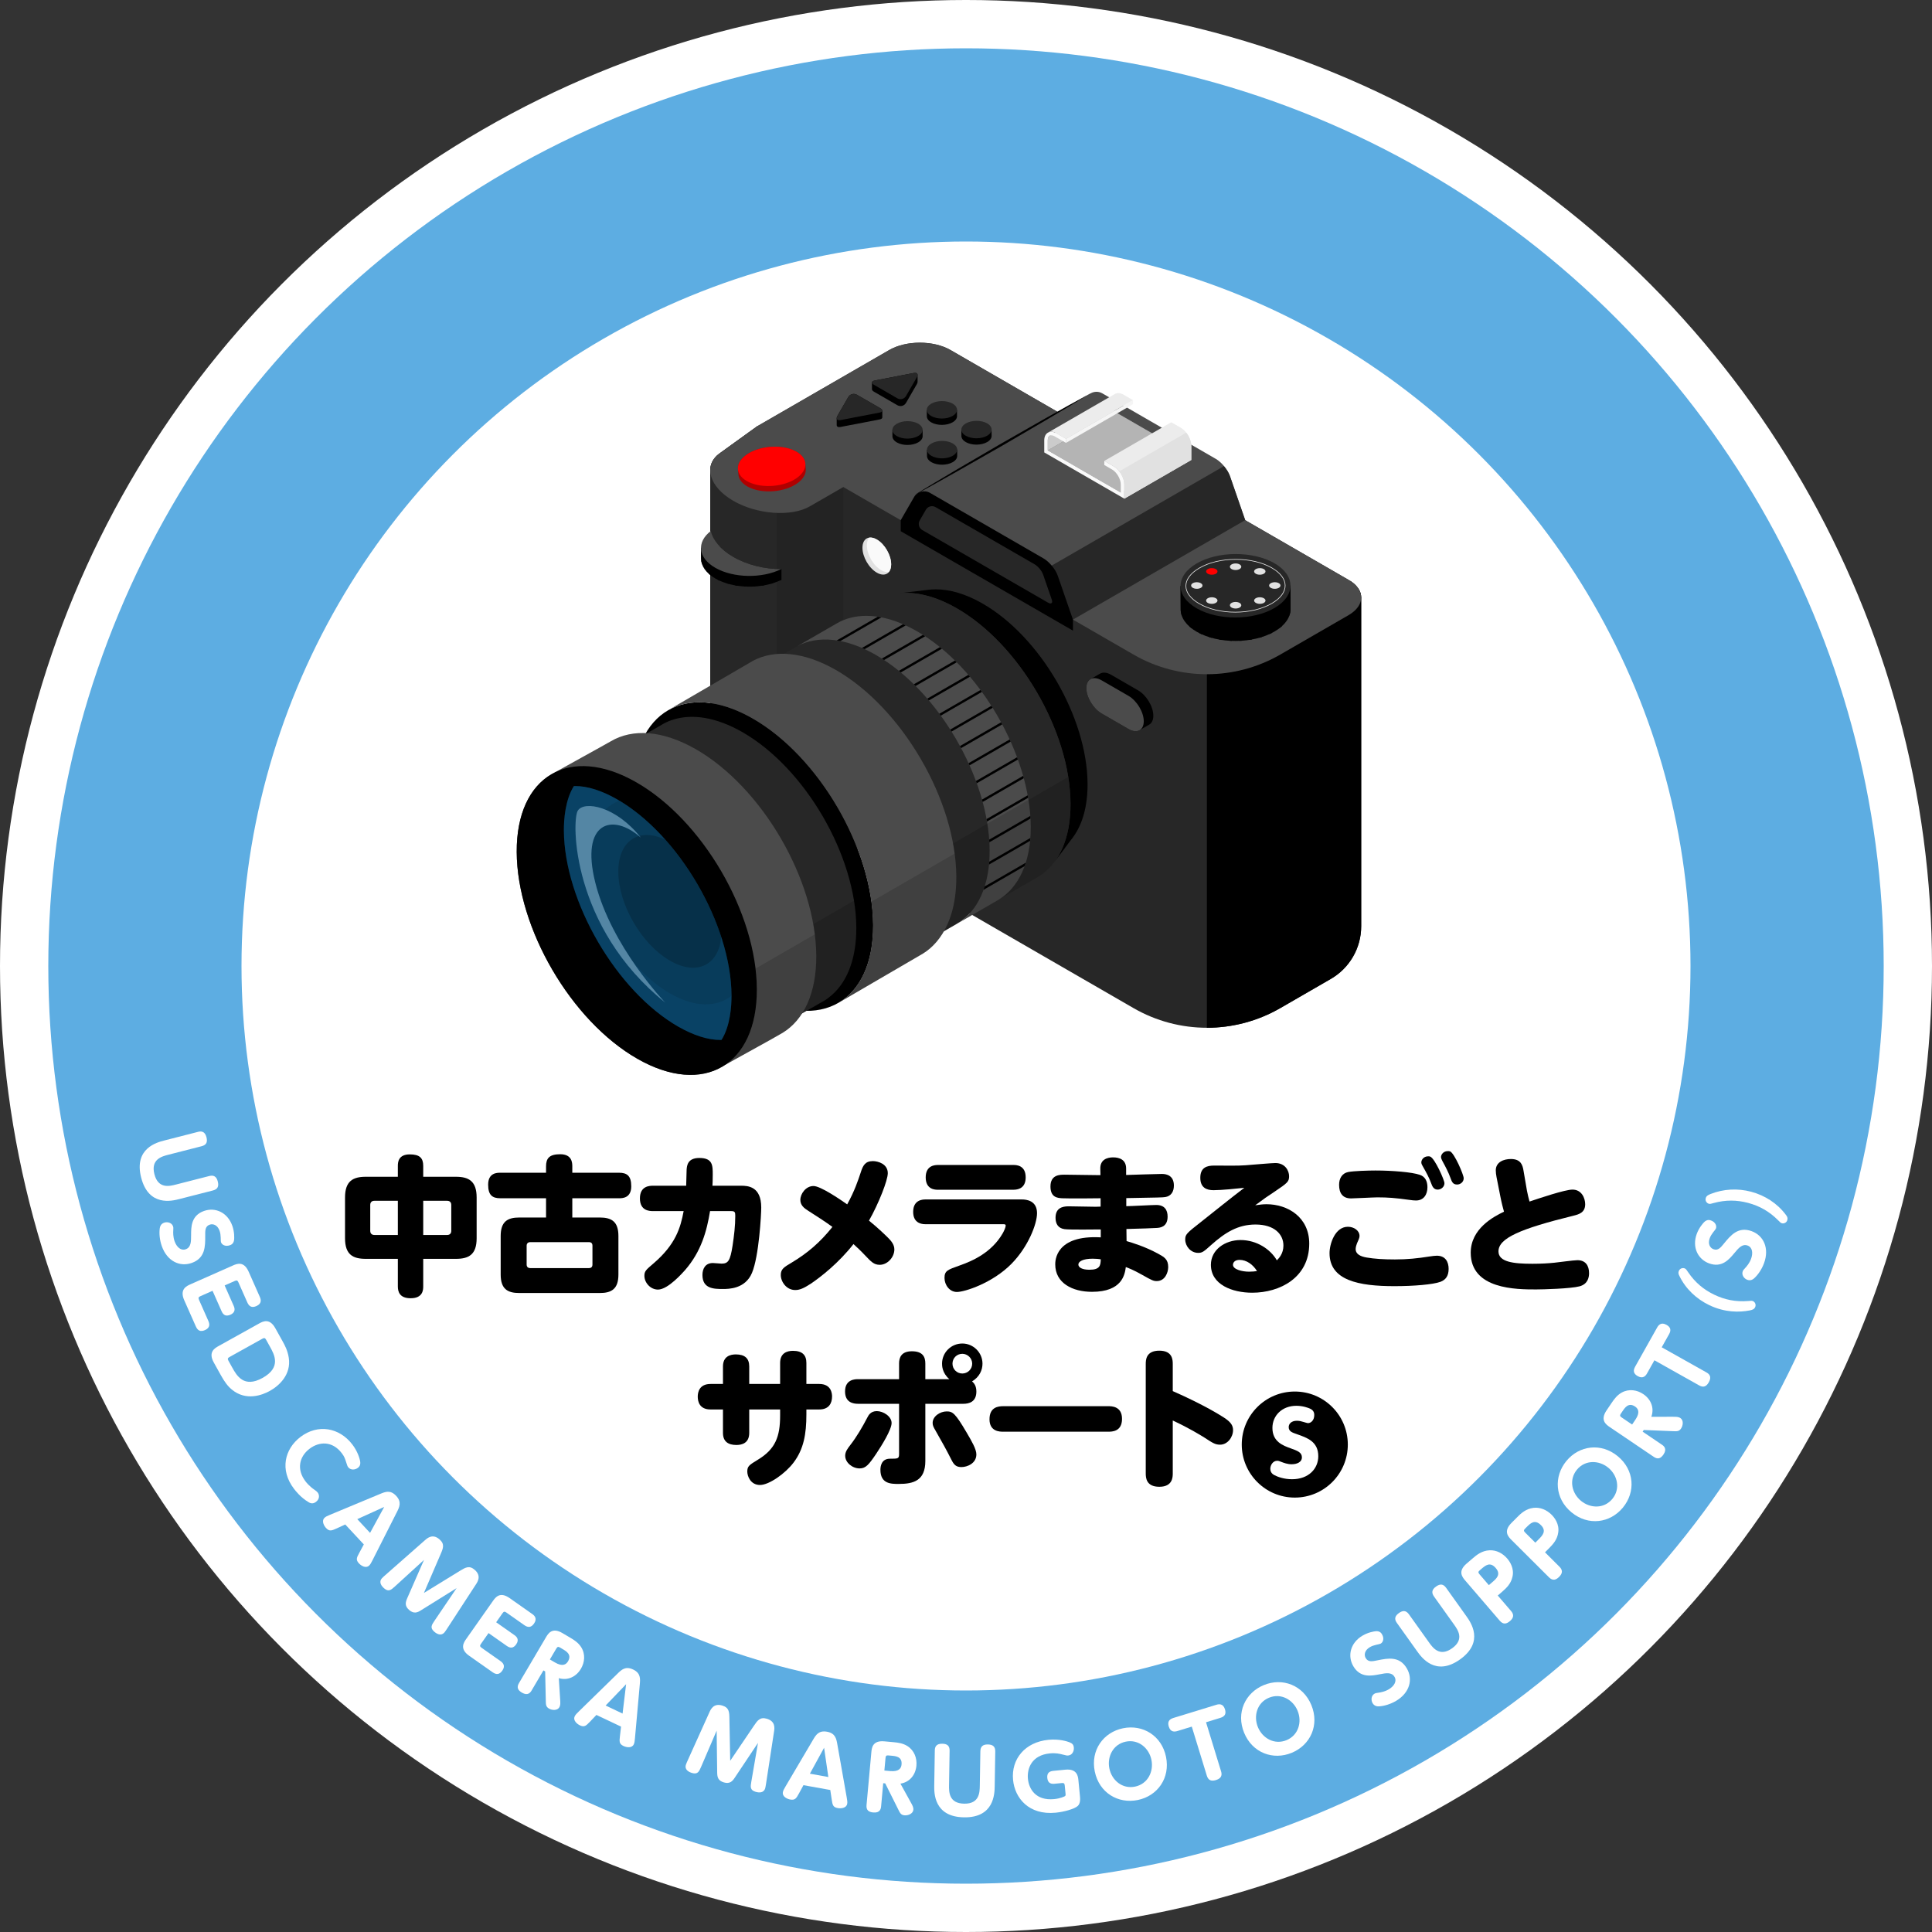 <?xml version="1.0" encoding="UTF-8"?>
<svg xmlns="http://www.w3.org/2000/svg" version="1.1" viewBox="0 0 1000 1000">
  <rect x="0" y="0" width="1000" height="1000" fill="#333333" stroke="none"/>
  <!-- Generator: Adobe Illustrator 29.3.1, SVG Export Plug-In . SVG Version: 2.1.0 Build 151)  -->
  <defs>
    <style>
      .st0 {
        fill: #af0000;
      }

      .st1 {
        opacity: .3;
      }

      .st1, .st2 {
        fill: #fff;
      }

      .st3 {
        fill: #272727;
      }

      .st4 {
        fill: #5dade2;
      }

      .st5 {
        fill: #fafafa;
      }

      .st6 {
        opacity: .2;
      }

      .st7 {
        opacity: .1;
      }

      .st8 {
        opacity: .15;
      }

      .st9 {
        fill: #e1e1e1;
      }

      .st10 {
        fill: red;
      }

      .st11 {
        fill: #f5f5f5;
      }

      .st12 {
        fill: #4b4b4b;
      }

      .st13 {
        fill: #ececec;
      }

      .st14 {
        fill: #0b527e;
      }
    </style>
  </defs>
  <g id="_レイヤー_5" data-name="レイヤー_5">
    <circle class="st2" cx="500" cy="500" r="500"/>
  </g>
  <g id="_レイヤー_2" data-name="レイヤー_2">
    <circle class="st4" cx="500" cy="500" r="475"/>
  </g>
  <g id="_レイヤー_3" data-name="レイヤー_3">
    <circle class="st2" cx="500" cy="500" r="375"/>
  </g>
  <g id="_レイヤー_7" data-name="レイヤー_7">
    <g>
      <path class="st2" d="M102.456,585.855c1.538-.394,3.573-.493,4.405,2.759.596,2.329.176,3.981-2.505,4.668l-17.227,4.408c-3.34.854-9.185,2.351-7.205,10.085,1.968,7.69,7.812,6.194,11.152,5.34l17.227-4.408c2.241-.573,3.742.166,4.417,2.803.641,2.505,0,4.027-2.505,4.668l-17.446,4.465c-3.691.944-15.82,4.048-19.7-11.113s8.249-18.265,11.94-19.209l17.446-4.465Z"/>
      <path class="st2" d="M89.688,636.717c-.079,1.278-.129,3.46.67,5.728,1.069,3.037,3.269,5.052,5.75,4.179,2.781-.979,2.804-3.92,2.805-7.335.014-4.332.031-10.157,6.705-12.507,5.819-2.048,12.192.758,14.647,7.732,1.13,3.209.993,6.237.923,7.128-.236,2.199-1.648,2.696-2.204,2.892-2.396.844-4.137-.274-4.588-1.559-.136-.385-.162-1.962-.154-2.35-.064-1.276-.154-2.351-.576-3.549-1.099-3.123-3.448-3.786-5.117-3.199-2.396.844-2.36,2.995-2.327,5.82.019,5.379.063,11.519-6.996,14.004-6.204,2.184-12.741-.949-15.467-8.693-1.114-3.167-1.429-6.519-1.071-9.192.116-.763.435-2.317,2.274-2.965,1.583-.557,3.915-.079,4.607,1.889.196.556.176,1.044.119,1.978Z"/>
      <path class="st2" d="M120.963,675.923c.515,1.161,1.166,3.304-1.695,4.571-2.24.992-3.648.276-4.567-1.798l-4.685-10.575-6.304,2.792c-.912.404-1.176.818-.716,1.855l4.85,10.949c.606,1.368,1.138,3.465-1.724,4.732-2.198.974-3.718.456-4.746-1.866l-6.026-13.604c-2.517-5.682,1.258-7.354,3.248-8.235l21.815-9.664c2.115-.937,5.765-2.554,8.281,3.129l5.787,13.063c.552,1.244,1.221,3.429-1.765,4.751-2.24.992-3.713.354-4.705-1.885l-4.611-10.41c-.44-.995-.859-1.156-1.855-.716l-5.267,2.333,4.685,10.576Z"/>
      <path class="st2" d="M146.296,694.295c1.059,1.901,2.58,4.636,3.177,8.507,1.314,8.61-4.866,14.385-9.78,17.119-3.844,2.139-12.285,5.435-19.68-.675-2.19-1.791-3.835-4.094-5.709-7.462l-3.66-6.578c-3.021-5.429.585-7.436,2.487-8.494l20.844-11.598c2.021-1.124,5.509-3.064,8.529,2.364l3.792,6.816ZM118.781,702.391c-.872.485-1.096.921-.545,1.912l1.918,3.447c2.359,4.24,6.042,10.857,15.751,5.456,9.787-5.446,6.127-12.024,3.812-16.186l-1.984-3.566c-.529-.951-.961-1.074-1.912-.545l-17.04,9.481Z"/>
      <path class="st2" d="M155.479,743.792c9.043-6.917,20.165-4.917,26.89,3.873,2.729,3.566,3.88,7.312,4.096,9.087.199,1.903-.845,2.703-1.205,2.979-1.657,1.268-3.908,1.162-5.011-.279-.386-.504-.507-.812-.891-2.061-.804-2.469-1.066-3.409-2.472-5.246-4.96-6.485-11.787-6.003-16.687-2.256-5.476,4.189-6.683,10.823-2.081,16.84.386.504,1.847,2.414,4.541,4.293.949.645,1.415,1.029,1.802,1.534.882,1.153,1.083,3.282-.862,4.771-1.369,1.047-2.558.986-3.817.236-4.196-2.5-6.787-5.887-7.586-6.932-7.551-9.871-4.822-20.639,3.283-26.839Z"/>
      <path class="st2" d="M178.708,789.067l-4.47,2.052c-2.576,1.158-3.718,1.662-5.479-.23-.926-.996-2.563-3.621-.737-5.32.664-.617,1.38-.912,2.847-1.533l25.801-10.746c2.769-1.15,5.376-2.275,8.402.979,2.965,3.188,1.65,5.835.338,8.418l-12.613,24.924c-.726,1.418-1.104,2.142-1.769,2.76-1.693,1.574-4.108.043-5.251-1.186-1.729-1.859-1.145-2.961.197-5.447l2.339-4.343-9.605-10.326ZM191.546,793.414l7.32-13.436-13.93,6.33,6.609,7.105Z"/>
      <path class="st2" d="M238.102,813.037c2.803-1.714,4.806-2.92,7.584-.516,3.567,3.086,1.601,6.123.644,7.574l-14.994,23.016c-.465.676-.926,1.417-1.282,1.828-1.751,2.024-3.964.77-5.268-.358-2.333-2.019-1.376-3.47.075-5.633l11.478-16.94-18.463,11.496c-1.723,1.09-3.621,1.966-6.056-.141-2.367-2.049-2.015-3.843-1.079-6.033l8.722-19.924-15.114,13.795c-1.872,1.678-3.196,2.932-5.529.914-1.269-1.099-2.928-3.133-1.177-5.157.476-.549,1.384-1.321,1.656-1.567l20.619-18.146c1.3-1.155,4.021-3.539,7.521-.512,2.847,2.463,1.971,4.585.648,7.639l-8.674,20.146,18.689-11.48Z"/>
      <path class="st2" d="M266.271,846.334c1.039.73,2.7,2.23.899,4.791-1.409,2.002-2.984,2.114-4.839.81l-9.459-6.653-3.966,5.639c-.574.815-.587,1.306.341,1.958l9.793,6.889c1.224.86,2.759,2.384.958,4.943-1.383,1.966-2.951,2.304-5.028.843l-12.167-8.559c-5.082-3.574-2.708-6.949-1.455-8.73l13.725-19.512c1.33-1.891,3.627-5.155,8.709-1.581l11.685,8.22c1.112.782,2.811,2.31.932,4.98-1.408,2.003-2.999,2.215-5.002.806l-9.312-6.549c-.89-.626-1.332-.55-1.958.341l-3.314,4.711,9.459,6.654Z"/>
      <path class="st2" d="M289.956,879.984c.089,1.368.185,2.635-.46,3.729-1.014,1.72-3.69,1.616-5.37.626-1.563-.921-1.588-2.041-1.618-3.954l-.332-15.252-.898-.53-6.102,10.356c-.622,1.056-1.953,2.956-5.001,1.159-2.11-1.242-2.884-2.699-1.549-4.965l13.908-23.604c1.174-1.993,3.2-5.432,8.554-2.277l4.143,2.44c2.071,1.221,4.112,2.581,5.545,4.794,2.332,3.639,1.876,7.896-.081,11.219-2.441,4.143-6.796,6.262-11.459,4.883l.721,11.375ZM287.195,860.457c4.103,2.418,5.889.996,6.81-.566,2.049-3.479-.843-5.183-2.719-6.287l-1.406-.83c-.898-.529-1.35-.479-1.926.498l-3.338,5.666,2.579,1.52Z"/>
      <path class="st2" d="M308.706,887.65l-3.395,3.562c-1.966,2.03-2.84,2.921-5.176,1.813-1.229-.582-3.723-2.417-2.654-4.672.388-.818.944-1.358,2.078-2.478l19.998-19.532c2.146-2.095,4.153-4.105,8.17-2.201,3.935,1.865,3.692,4.812,3.429,7.697l-2.498,27.827c-.148,1.586-.233,2.399-.622,3.219-.99,2.091-3.801,1.562-5.317.843-2.295-1.088-2.159-2.328-1.833-5.135l.566-4.902-12.746-6.041ZM322.243,886.939l1.83-15.193-10.601,11.037,8.771,4.156Z"/>
      <path class="st2" d="M390.236,893.22c1.845-2.718,3.172-4.642,6.694-3.599,4.522,1.339,3.983,4.916,3.712,6.633l-4.161,27.148c-.145.809-.259,1.674-.414,2.195-.76,2.566-3.293,2.336-4.945,1.847-2.957-.876-2.686-2.593-2.256-5.161l3.465-20.165-12.073,18.089c-1.119,1.702-2.486,3.283-5.574,2.369-3.001-.889-3.42-2.668-3.472-5.049l-.276-21.746-8.075,18.801c-1.013,2.301-1.701,3.989-4.658,3.113-1.609-.477-3.959-1.645-3.199-4.211.206-.695.715-1.775.861-2.109l11.293-25.037c.706-1.588,2.202-4.882,6.638-3.568,3.609,1.068,3.688,3.362,3.742,6.689l.413,21.928,12.286-18.167Z"/>
      <path class="st2" d="M415.869,924.002l-2.346,4.324c-1.367,2.473-1.978,3.561-4.521,3.102-1.339-.241-4.225-1.359-3.782-3.814.16-.893.557-1.559,1.357-2.936l14.199-24.076c1.525-2.582,2.938-5.047,7.312-4.259,4.284.772,4.82,3.68,5.319,6.534l4.859,27.51c.27,1.57.401,2.377.24,3.27-.41,2.276-3.262,2.5-4.913,2.203-2.499-.451-2.691-1.684-3.109-4.479l-.734-4.878-13.881-2.501ZM428.75,919.779l-2.203-15.143-7.349,13.422,9.552,1.721Z"/>
      <path class="st2" d="M471.571,933.178c.665,1.199,1.293,2.304,1.178,3.568-.182,1.987-2.646,3.038-4.587,2.861-1.807-.166-2.308-1.168-3.153-2.885l-6.815-13.646-1.039-.094-1.092,11.969c-.111,1.219-.502,3.506-4.025,3.186-2.438-.223-3.761-1.209-3.521-3.828l2.488-27.281c.21-2.303.572-6.277,6.761-5.713l4.787.437c2.394.218,4.82.576,7.062,1.965,3.661,2.292,5.068,6.337,4.719,10.177-.437,4.787-3.469,8.564-8.272,9.31l5.511,9.976ZM460.732,916.705c4.742.432,5.749-1.616,5.914-3.423.366-4.021-2.976-4.325-5.144-4.522l-1.626-.148c-1.039-.095-1.425.143-1.528,1.272l-.597,6.549,2.98.272Z"/>
      <path class="st2" d="M483.852,906.068c.025-1.588.466-3.576,3.822-3.521,2.403.038,3.887.879,3.842,3.645l-.287,17.777c-.056,3.447-.153,9.479,7.828,9.607,7.937.128,8.034-5.904,8.09-9.35l.287-17.777c.037-2.312,1.146-3.565,3.867-3.521,2.585.042,3.884,1.061,3.842,3.646l-.291,18.003c-.062,3.81-.264,16.325-15.909,16.073-15.646-.253-15.443-12.77-15.382-16.578l.291-18.004Z"/>
      <path class="st2" d="M551.109,924.172c-.101-1.039-.406-1.373-1.535-1.264l-3.746.363c-1.309.127-3.457.062-3.75-2.963-.232-2.392.845-3.498,3.102-3.717l6.274-.609c6.093-.591,6.537,3.512,6.721,5.408l.806,8.305c.123,1.264.318,3.75-1.147,5.077-1.674,1.529-6.994,3.048-11.417,3.478-13.992,1.357-21.153-7.652-22.056-16.951-1.043-10.742,6.117-19.592,18.35-20.778,5.551-.538,9.694.836,10.735,1.236,1.608.618,2.221,1.288,2.365,2.777.188,1.94-.896,3.914-2.882,4.106-.723.07-.957.002-2.639-.428-1.962-.492-3.783-.953-6.897-.651-9.388.911-11.863,7.803-11.347,13.129.518,5.326,4.073,11.45,13.597,10.526,3.249-.315,5.333-1.383,5.505-1.49.47-.319.443-.59.356-1.493l-.395-4.062Z"/>
      <path class="st2" d="M581.287,894.539c10.265-2.1,20.004,3.869,22.241,14.8,2.247,10.976-4.374,20.247-14.638,22.347-10.176,2.083-19.978-3.734-22.242-14.799-2.255-11.02,4.464-20.265,14.639-22.348ZM587.472,924.754c6.576-1.346,9.759-7.737,8.503-13.869-1.236-6.043-6.648-10.769-13.269-9.414-6.62,1.355-9.74,7.827-8.504,13.87,1.255,6.132,6.693,10.76,13.27,9.413Z"/>
      <path class="st2" d="M632.015,916.801c.452,1.475.66,3.546-2.593,4.543-2.515.771-4.035.146-4.779-2.283l-7.774-25.369-7.416,2.273c-1.301.398-3.549.803-4.492-2.276-.744-2.429.121-3.784,2.419-4.489l22.203-6.805c1.258-.385,3.506-.789,4.463,2.333.718,2.342-.048,3.715-2.39,4.433l-7.415,2.272,7.774,25.368Z"/>
      <path class="st2" d="M654.105,872.211c9.679-4.012,20.375.001,24.646,10.309,4.289,10.35-.451,20.709-10.13,24.721-9.596,3.977-20.323.125-24.647-10.309-4.307-10.391.535-20.744,10.131-24.721ZM665.913,900.703c6.201-2.57,8.112-9.449,5.716-15.232-2.361-5.698-8.571-9.311-14.814-6.723-6.243,2.587-8.078,9.533-5.717,15.232,2.396,5.781,8.614,9.293,14.815,6.723Z"/>
      <path class="st2" d="M713.332,876.163c1.269-.17,3.418-.544,5.487-1.767,2.772-1.639,4.322-4.188,2.984-6.452-1.5-2.538-4.39-1.989-7.738-1.327-4.253.826-9.97,1.939-13.568-4.152-3.138-5.311-1.622-12.106,4.743-15.867,2.928-1.73,5.926-2.185,6.813-2.287,2.202-.195,2.964,1.094,3.264,1.601,1.292,2.187.532,4.11-.64,4.803-.351.208-1.894.54-2.275.606-1.238.311-2.274.607-3.368,1.254-2.851,1.684-3.046,4.117-2.146,5.641,1.292,2.186,3.396,1.733,6.161,1.153,5.272-1.062,11.286-2.296,15.093,4.146,3.346,5.662,1.54,12.681-5.527,16.857-2.89,1.707-6.116,2.665-8.809,2.834-.771.034-2.357.022-3.35-1.656-.854-1.444-.837-3.825.959-4.886.508-.301.99-.375,1.917-.501Z"/>
      <path class="st2" d="M723.046,840.047c-.923-1.292-1.75-3.153.981-5.104,1.956-1.396,3.648-1.602,5.256.65l10.33,14.469c2.003,2.805,5.508,7.714,12.004,3.076,6.459-4.611,2.955-9.521.952-12.326l-10.33-14.469c-1.344-1.883-1.196-3.549,1.019-5.13,2.104-1.502,3.754-1.454,5.256.649l10.462,14.654c2.214,3.101,9.487,13.287-3.247,22.379s-20.008-1.096-22.222-4.196l-10.461-14.653Z"/>
      <path class="st2" d="M782.119,833.854c1.537,1.789,1.475,3.457-.556,5.201-1.789,1.537-3.491,1.922-5.294-.177l-17.793-20.714c-1.508-1.755-4.107-4.783.605-8.832l3.304-2.838c1.823-1.566,4.606-3.896,8.64-4.072,3.518-.151,6.768,1.543,9.131,4.295,1.33,1.549,3.701,5.074,2.697,9.404-.779,3.479-2.804,5.577-5.488,7.883l-2.133,1.832,6.887,8.018ZM772.445,818.902c2.064-1.773,4.611-3.961,1.773-7.264-2.955-3.441-5.33-1.402-7.566.52l-.757.65c-.792.68-.89,1.122-.15,1.982l4.876,5.678,1.824-1.566Z"/>
      <path class="st2" d="M807.177,810.939c1.671,1.665,1.737,3.332-.151,5.228-1.665,1.671-3.332,2.187-5.291.233l-19.336-19.271c-1.639-1.633-4.465-4.45-.078-8.851l3.072-3.083c1.697-1.703,4.29-4.24,8.298-4.729,3.494-.422,6.864,1.016,9.433,3.576,1.445,1.44,4.081,4.771,3.415,9.165-.507,3.528-2.363,5.776-4.86,8.281l-1.984,1.991,7.483,7.459ZM796.379,796.785c1.921-1.928,4.289-4.305,1.206-7.378-3.212-3.201-5.421-.985-7.501,1.103l-.705.707c-.736.738-.799,1.188.004,1.988l5.299,5.281,1.697-1.701Z"/>
      <path class="st2" d="M810.765,756.195c6.669-8.079,17.996-9.549,26.6-2.446,8.638,7.131,9.307,18.503,2.638,26.581-6.611,8.009-17.891,9.635-26.6,2.446-8.674-7.159-9.249-18.572-2.638-26.581ZM834.547,775.826c4.271-5.176,2.736-12.148-2.091-16.132-4.756-3.927-11.935-4.206-16.235,1.005-4.302,5.211-2.667,12.205,2.09,16.132,4.826,3.984,11.963,4.171,16.236-1.005Z"/>
      <path class="st2" d="M866.121,733.322c1.371-.003,2.643-.02,3.694.692,1.653,1.119,1.383,3.784.29,5.399-1.018,1.503-2.137,1.457-4.049,1.369l-15.243-.621-.585.863,9.955,6.736c1.015.688,2.829,2.134.846,5.064-1.372,2.028-2.874,2.709-5.053,1.235l-22.691-15.354c-1.916-1.297-5.221-3.533-1.738-8.681l2.694-3.981c1.347-1.991,2.833-3.943,5.132-5.236,3.775-2.1,7.998-1.379,11.191.782,3.982,2.694,5.826,7.173,4.158,11.741l11.398-.01ZM846.459,734.86c2.67-3.944,1.361-5.815-.141-6.833-3.344-2.262-5.225.518-6.445,2.321l-.915,1.353c-.585.864-.563,1.316.376,1.952l5.447,3.687,1.678-2.479Z"/>
      <path class="st2" d="M883.236,710.351c1.346.755,2.925,2.11,1.259,5.077-1.288,2.294-2.82,2.891-5.035,1.646l-23.138-12.997-3.799,6.763c-.666,1.188-2.015,3.031-4.822,1.454-2.215-1.244-2.525-2.823-1.348-4.919l11.375-20.25c.645-1.147,1.992-2.992,4.84-1.393,2.137,1.2,2.53,2.723,1.33,4.857l-3.799,6.764,23.137,12.997Z"/>
      <path class="st2" d="M904.807,673.402c1.58-.148,2.005-.195,2.619.099.898.432,1.672,1.757,1.024,3.106-.51,1.063-1.356,1.361-2.812,1.67-5.318,1.021-12.822,1.145-20.918-2.737-6.625-3.177-12.209-8.419-15.422-15.039-.524-1.006-.76-1.772-.27-2.795.646-1.35,2.164-1.577,3.064-1.146.613.294.801.636,1.716,1.98,3.659,5.375,8.101,9.014,13.499,11.602,5.397,2.589,11.016,3.773,17.498,3.261Z"/>
      <path class="st2" d="M903.207,656.424c.877-.934,2.306-2.582,3.137-4.838,1.114-3.021.705-5.976-1.764-6.886-2.766-1.02-4.659,1.231-6.837,3.86-2.773,3.328-6.501,7.804-13.14,5.356-5.788-2.134-8.908-8.358-6.351-15.296,1.177-3.191,3.213-5.438,3.835-6.078,1.584-1.543,2.988-1.025,3.542-.821,2.384.878,3.011,2.85,2.54,4.126-.142.383-1.127,1.615-1.381,1.908-.764,1.023-1.38,1.908-1.819,3.1-1.146,3.107.241,5.116,1.901,5.729,2.383.878,3.727-.802,5.504-2.999,3.416-4.154,7.297-8.911,14.318-6.323,6.171,2.274,9.207,8.855,6.368,16.559-1.161,3.149-3.056,5.931-5.036,7.763-.576.513-1.812,1.508-3.643.833-1.574-.58-3.066-2.436-2.345-4.393.204-.554.531-.916,1.169-1.6Z"/>
      <path class="st2" d="M887.061,622.665c-1.525.438-1.936.563-2.592.388-.921-.246-1.98-1.374-1.583-2.864.304-1.14,1.081-1.589,2.455-2.161,6.722-2.665,14.099-3.042,21.067-1.182,7.143,1.908,13.514,6.004,17.941,11.928.7.892,1.074,1.602.781,2.697-.397,1.49-1.879,1.939-2.799,1.693-.658-.175-.906-.477-2.055-1.628-4.482-4.483-9.455-7.313-15.414-8.905-5.961-1.592-11.682-1.617-17.803.034Z"/>
    </g>
  </g>
  <g id="_レイヤー_6" data-name="レイヤー_6">
    <g>
      <path d="M219.058,665.865c0,1.622-.077,6.103-6.488,6.103-5.639,0-6.643-3.244-6.643-6.103v-14.289h-16.606c-6.643,0-10.736-2.163-10.736-10.659v-21.087c0-8.496,4.094-10.736,10.736-10.736h16.606v-5.639c0-1.854.232-5.947,6.179-5.947,5.175,0,6.952,1.932,6.952,5.947v5.639h16.916c6.643,0,10.736,2.24,10.736,10.736v21.087c0,8.496-4.094,10.659-10.736,10.659h-16.916v14.289ZM205.927,621.529h-12.126c-1.39,0-2.163.772-2.163,2.163v13.362c0,1.391.772,2.163,2.163,2.163h12.126v-17.688ZM219.058,639.218h12.358c1.391,0,2.163-.772,2.163-2.163v-13.362c0-1.391-.772-2.163-2.163-2.163h-12.358v17.688Z"/>
      <path d="M282.631,630.181v-9.964h-23.636c-4.17,0-6.333-1.622-6.333-7.029,0-6.179,4.634-6.179,6.333-6.179h23.636v-3.244c0-4.248,1.699-6.334,7.338-6.334,6.102,0,6.257,4.402,6.257,6.334v3.244h24.176c4.171,0,6.334,1.622,6.334,7.028,0,6.18-4.712,6.18-6.334,6.18h-24.176v9.964h14.212c6.102,0,9.655,2.085,9.655,9.577v19.929c0,7.492-3.554,9.577-9.655,9.577h-41.633c-6.102,0-9.654-2.085-9.654-9.577v-19.929c0-7.492,3.553-9.577,9.654-9.577h13.826ZM306.652,644.779c0-1.236-.618-1.854-1.854-1.854h-30.278c-1.235,0-1.931.695-1.931,1.854v9.731c0,1.236.695,1.854,1.931,1.854h30.278c1.235,0,1.854-.618,1.854-1.854v-9.731Z"/>
      <path d="M383.588,613.729c3.477,0,10.428.309,10.428,11.277,0,3.553-1.158,25.18-4.789,33.831-3.476,8.342-12.127,8.342-15.062,8.342-4.635,0-10.582-.077-10.582-7.261,0-3.09,1.391-6.18,5.407-6.18.694,0,3.861.31,4.479.31,3.398,0,4.479-1.391,5.716-9.347.772-5.098,1.391-10.195,1.391-15.37,0-1.932-.232-2.472-2.163-2.472h-10.891c-1.699,10.35-4.558,20.932-12.977,30.587-1.004,1.081-8.729,10.041-13.98,10.041-3.939,0-7.028-3.63-7.028-7.106,0-2.394.771-3.089,4.865-6.564,11.277-9.732,13.826-18.229,15.448-26.957h-15.68c-1.776,0-6.951,0-6.951-6.565s5.175-6.565,6.951-6.565h16.993c.077-1.313.154-7.184.231-8.342.154-2.009.464-6.025,6.565-6.025,6.951,0,6.951,3.862,6.951,8.651,0,2.935-.077,4.479-.154,5.716h14.83Z"/>
      <path d="M419.741,664.397c-3.784,2.472-5.87,3.321-8.109,3.321-4.635,0-7.493-4.325-7.493-7.801,0-3.013,1.622-4.017,5.407-6.257,8.419-5.021,14.907-10.581,21.318-18.614-3.553-2.626-9.037-6.103-12.513-8.342-2.24-1.391-4.094-2.936-4.094-5.639,0-3.167,2.857-7.184,6.797-7.184,3.63,0,13.594,6.797,17.456,9.501,3.862-7.029,5.562-12.204,7.029-16.607,1.081-3.398,2.239-5.793,6.256-5.793,2.549,0,7.725,1.391,7.725,6.257,0,3.707-4.712,15.68-9.732,24.562,4.634,3.707,9.037,8.033,9.81,8.805,1.622,1.622,3.321,3.554,3.321,6.103,0,4.017-3.554,7.956-7.569,7.956-3.013,0-4.48-1.622-7.492-4.789-2.317-2.472-4.403-4.403-6.103-5.947-7.646,9.809-16.993,17.069-22.014,20.468Z"/>
      <path d="M528.962,620.834c2.24,0,7.801.541,7.801,7.106,0,5.562-4.557,17.379-13.208,26.185-9.81,9.964-24.176,14.599-28.27,14.599-3.862,0-6.411-3.708-6.411-7.261,0-3.708,1.622-4.248,7.725-6.411,6.643-2.317,16.606-6.643,22.399-16.684.772-1.391,1.545-3.09,1.545-4.017,0-.695-.618-.695-1.313-.695h-40.242c-2.935,0-6.333-1.235-6.333-6.411,0-6.333,5.098-6.411,6.41-6.411h49.897ZM524.56,602.992c1.312,0,6.333,0,6.333,6.411,0,5.098-3.244,6.41-6.333,6.41h-39.084c-1.312,0-6.334,0-6.334-6.41,0-6.411,5.099-6.411,6.411-6.411h39.007Z"/>
      <path d="M582.958,624.311c2.472,0,13.285-.618,15.525-.618,4.248,0,5.87,2.549,5.87,6.024,0,5.484-4.094,5.793-5.716,5.87-1.391.077-8.033.387-15.603.541l.077,6.257c2.858.85,9.501,2.78,16.529,6.643,2.936,1.622,5.021,2.78,5.021,6.797,0,2.703-1.545,7.261-5.947,7.261-1.622,0-2.395-.31-7.569-3.244-4.48-2.549-7.029-3.476-8.419-4.017-.541,3.862-1.854,12.822-17.534,12.822-10.041,0-19.001-4.48-19.001-14.213,0-1.699,0-15.293,23.559-13.98v-4.094c-2.703,0-16.066.232-18.77-.154-3.244-.463-4.634-2.703-4.634-5.87,0-4.943,3.321-5.947,6.72-5.947,1.235,0,11.895.231,14.058.231.386,0,2.162-.077,2.549-.077v-4.325c-1.081.077-17.688.154-19.928,0-2.24-.154-6.025-.31-6.025-6.103,0-6.102,4.866-6.102,7.338-6.102,2.781,0,14.907.231,17.379.231h1.159l-.077-3.244c-.155-4.943,3.784-5.947,6.643-5.947,3.089,0,6.72,1.081,6.72,5.793v3.321c2.935-.077,15.911-.541,18.537-.541,2.549,0,6.18.928,6.18,6.025,0,3.167-1.468,5.483-4.48,5.947-1.467.231-3.398.231-20.159.541v4.171ZM565.579,651.499c-5.098,0-7.415,1.468-7.415,3.012,0,1.468,1.854,2.704,5.716,2.704,5.406,0,5.793-2.163,5.87-5.407-1.004-.154-2.317-.309-4.171-.309Z"/>
      <path d="M628.148,616.046c-3.631,0-6.875-1.313-6.875-6.411,0-5.407,3.476-6.334,7.184-6.334,7.338,0,11.817.154,16.144-.154,5.021-.386,13.748-1.158,15.524-1.158,5.099,0,7.106,4.016,7.106,6.797,0,2.857-.772,3.476-7.646,8.11-4.403,2.935-4.48,2.935-9.887,6.951,2.395-.309,3.784-.54,5.87-.54,10.891,0,22.091,6.643,22.091,20.391,0,17.688-15.294,25.412-29.506,25.412-10.351,0-21.396-4.171-21.396-14.443,0-7.879,7.415-12.822,15.371-12.822,8.265,0,15.447,4.712,18.769,10.505,1.082-1.082,3.398-3.476,3.398-7.647,0-5.87-4.711-10.891-14.443-10.891-9.114,0-15.757,4.171-22.94,10.582-3.862,3.476-4.635,4.094-6.72,4.094-4.017,0-6.72-3.63-6.72-6.874,0-2.626.618-3.244,8.033-9.037,6.256-4.943,16.22-12.977,22.554-17.766-3.398.387-11.973,1.236-15.911,1.236ZM641.588,652.116c-2.395,0-3.398,1.313-3.398,2.55,0,2.394,4.711,3.553,8.342,3.553,1.622,0,3.013-.154,4.094-.309-2.086-3.399-5.407-5.794-9.037-5.794Z"/>
      <path d="M739.997,650.34c1.545-.231,2.78-.386,3.707-.386,4.558,0,6.103,3.321,6.103,6.797,0,3.553-1.391,5.639-4.248,6.72-3.785,1.391-13.749,2.24-23.79,2.24-18.461,0-33.6-2.936-33.6-17.07,0-4.866,2.857-13.671,9.5-13.671,3.09,0,6.025,1.931,6.025,4.788,0,.928-.541,2.086-1.313,3.785-.231.541-.695,1.931-.695,2.936,0,2.703,2.549,3.861,5.639,4.402,4.017.695,8.883,1.004,14.676,1.004,6.411,0,11.663-.54,17.997-1.545ZM697.901,606.622c2.857-.54,10.272-.772,13.98-.772,8.805,0,19.001.85,23.018,2.24,2.78.927,3.938,3.321,3.938,6.411,0,3.707-1.854,6.874-5.947,6.874-.927,0-1.699-.077-3.939-.386-6.72-.927-10.504-1.236-15.988-1.236-2.163,0-11.74.541-13.672.541-4.325,0-6.179-2.703-6.179-7.029,0-3.321,1.545-6.024,4.789-6.643ZM747.644,612.415c0,2.086-1.931,3.321-3.476,3.321-2.009,0-2.78-1.467-3.476-3.476-.927-2.549-2.395-5.329-4.171-8.419-.387-.618-.85-1.468-.85-2.163,0-1.39,1.235-3.167,3.553-3.167.463,0,.772,0,1.081.155,2.395,1.004,7.338,12.126,7.338,13.748ZM757.607,609.866c0,1.932-1.699,3.244-3.398,3.244-2.163,0-2.703-1.312-3.476-3.476-.927-2.626-2.549-5.793-4.094-8.574-.309-.54-.772-1.621-.772-2.162,0-1.313,1.235-3.09,3.553-3.09.464,0,.772,0,1.159.154,2.239,1.005,7.028,12.05,7.028,13.903Z"/>
      <path d="M790.361,616.354c.154,1.081,1.081,4.789,1.313,5.562,5.098-1.699,18.306-6.18,22.245-6.18,4.788,0,6.565,4.48,6.565,7.57,0,4.402-3.321,5.252-6.103,5.947-27.343,6.72-38.774,11.586-38.774,18.46,0,5.484,7.724,6.411,17.533,6.411,4.558,0,8.343-.231,11.354-.541,1.699-.154,10.041-1.312,11.973-1.312,4.248,0,6.024,2.857,6.024,6.72,0,1.931-.464,5.562-4.866,6.797-4.635,1.236-19.001,1.622-22.554,1.622-10.119,0-33.831,0-33.831-19.001,0-12.358,11.663-18.615,17.225-21.241-.464-1.622-1.236-4.557-1.854-7.724l-2.008-10.196c-.231-1.158-.387-2.472-.387-3.476,0-4.325,4.171-5.87,7.802-5.87,5.252,0,6.102,3.244,6.565,6.102l1.776,10.351Z"/>
      <path d="M403.789,705.44c0-5.021,3.477-6.256,6.643-6.256,4.789,0,6.952,2.162,6.952,6.256v10.892h6.643c6.257,0,6.643,4.943,6.643,6.487,0,3.399-1.545,6.721-6.643,6.721h-6.643v2.549c0,10.195-1.391,17.997-6.643,24.948-4.248,5.639-12.667,11.586-17.379,11.586-4.866,0-6.565-4.558-6.565-6.951,0-2.781,1.004-3.399,5.562-6.18,8.882-5.406,11.431-11.74,11.431-22.786v-3.166h-15.988v12.126c0,5.253-3.707,6.257-6.643,6.257-4.325,0-6.951-1.854-6.951-6.257v-12.126h-6.411c-5.793,0-6.643-4.171-6.643-6.644,0-2.239.772-6.564,6.643-6.564h6.411v-9.037c0-5.253,3.784-6.257,6.643-6.257,4.634,0,6.951,2.008,6.951,6.257v9.037h15.988v-10.892Z"/>
      <path d="M465.354,705.75c0-3.09,1.159-6.334,6.643-6.334,5.639,0,6.952,2.936,6.952,6.334v8.11h12.436c-3.785-3.244-3.785-7.106-3.785-8.033,0-5.793,4.712-10.428,10.505-10.428,5.716,0,10.428,4.712,10.428,10.428,0,3.321-1.545,6.874-5.407,9.191,1.236,1.004,2.24,2.549,2.24,5.252,0,5.407-3.862,6.334-6.72,6.334h-19.696v29.583c0,10.195-6.103,11.895-13.749,11.895-4.017,0-9.501,0-9.501-7.338,0-1.699.464-5.715,4.943-5.715,4.249,0,4.712,0,4.712-2.55v-25.875h-21.241c-2.549,0-6.72-.695-6.72-6.411,0-6.333,5.33-6.333,6.72-6.333h21.241v-8.11ZM437.471,753.484c0-2.086,1.236-3.708,2.549-5.407,3.477-4.479,6.334-9.423,8.96-14.443.541-1.082,1.699-3.244,4.866-3.244,3.321,0,7.646,2.703,7.646,6.179,0,3.398-5.175,11.74-8.032,15.988-3.708,5.484-5.33,7.493-8.497,7.493-3.784,0-7.492-3.013-7.492-6.565ZM489.994,730.544c3.09,0,4.402.85,10.351,10.968,2.626,4.48,5.021,8.574,5.021,11.277,0,4.711-4.789,6.565-7.725,6.565-2.472,0-3.707-.927-4.943-3.321-3.553-6.952-4.094-7.802-8.496-15.603-1.081-1.854-1.468-2.626-1.468-3.939,0-3.476,3.939-5.947,7.261-5.947ZM493.007,705.827c0,2.857,2.239,5.098,5.098,5.098,2.78,0,5.098-2.24,5.098-5.098,0-2.858-2.395-5.098-5.098-5.098-2.858,0-5.098,2.239-5.098,5.098Z"/>
      <path d="M573.572,727.84c1.776,0,7.184,0,7.184,6.565,0,6.644-5.253,6.644-7.184,6.644h-54.223c-1.776,0-7.184,0-7.184-6.411,0-6.257,4.403-6.798,7.184-6.798h54.223Z"/>
      <path d="M607.021,762.599c0,1.854,0,6.951-6.951,6.951-6.797,0-7.029-4.634-7.029-6.951v-56.54c0-2.085.077-6.951,7.029-6.951,6.797,0,6.951,4.711,6.951,6.951v13.98c16.221,7.106,25.026,12.744,26.57,13.749,3.321,2.162,4.635,3.938,4.635,6.411,0,3.707-2.857,7.569-6.72,7.569-2.472,0-3.785-.85-8.033-3.631-2.24-1.39-7.955-4.943-16.452-8.882v27.343Z"/>
    </g>
    <circle cx="670.179" cy="747.702" r="27.447"/>
    <path class="st2" d="M663.088,756.628c1.404.543,3.307,1.268,5.437,1.268,3.035,0,5.346-1.268,5.346-3.533,0-2.628-2.311-3.443-5.709-4.666-4.031-1.45-9.559-3.443-9.559-10.602,0-6.342,4.938-11.461,12.413-11.461,3.397,0,6.252,1.087,7.112,1.494,2.13.997,2.13,2.673,2.13,3.308,0,2.854-1.857,4.168-3.217,4.168-.453,0-1.631-.408-2.446-.635-1.133-.362-2.13-.589-3.353-.589-2.854,0-4.213,1.631-4.213,3.262,0,2.221,1.721,2.81,4.213,3.67,5.301,1.857,11.1,3.806,11.1,11.417,0,6.433-4.983,11.914-13.592,11.914-4.122,0-7.43-1.223-9.061-2.084-.589-.316-2.174-1.132-2.174-3.353,0-1.857,1.358-4.122,3.578-4.122.68,0,1.133.181,1.994.544Z"/>
    <g id="Camera">
      <g>
        <path class="st3" d="M367.621,421.953v-178.55s.008-.003.008-.003c.005-3.168,1.454-6.136,4.493-8.475l19.809-14.296,68.352-39.463c8.747-5.05,22.928-5.05,31.675,0l206.034,118.954c4.356,2.515,6.54,5.808,6.557,9.104l.003.001-.002,170.215c-0,11.242-5.997,21.63-15.733,27.252l-26.136,15.092c-23.51,13.574-52.476,13.574-75.987,0l-155.146-89.573s-6.652,3.841-14.857,8.578c-8.205,4.737-24.834,2.817-37.142-4.289-7.747-4.473-11.927-9.932-11.921-14.547l-.008.001Z"/>
        <path d="M704.549,309.223l.003.001-.002,170.215c-0,11.242-5.997,21.63-15.733,27.252l-26.136,15.092c-11.755,6.787-24.874,10.18-37.994,10.18v-188.389s74.236-42.86,74.236-42.86c3.72,2.429,5.61,5.464,5.626,8.51Z"/>
        <path class="st3" d="M431.548,432.209s-6.652,3.841-14.857,8.578c-8.205,4.737-24.834,2.817-37.142-4.289-7.747-4.473-11.927-9.932-11.921-14.547l-.008.001v-178.55s.008-.003.008-.003c.005-3.168,1.454-6.136,4.493-8.475l19.809-14.296.001-0,44.57,31.451v182.99s-4.953-2.86-4.953-2.86Z"/>
        <path class="st7" d="M416.691,440.787c-3.609,2.084-8.848,2.877-14.631,2.51v-182.51s.718-32.505.718-32.505l33.722,23.797v182.99s-4.953-2.86-4.953-2.86c0,0-6.652,3.841-14.857,8.578Z"/>
        <path class="st12" d="M419.168,262.087c-9.573,5.527-27.311,4.247-39.618-2.859s-15.633-17.987-7.428-24.303l19.809-14.296,68.352-39.463c8.747-5.05,22.928-5.05,31.675,0l206.034,118.954c8.747,5.05,8.747,13.237,0,18.287l-35.311,20.387c-23.51,13.574-52.476,13.574-75.987,0l-150.193-86.714s-7.76,4.48-17.334,10.007Z"/>
        <path class="st12" d="M473.089,257.295c.556-.963,1.329-1.712,2.228-2.229h0l89.142-51.466.025.015c1.822-1.046,4.125-1.144,6.076-.017l58.774,33.933c2.915,1.683,6.172,5.627,7.274,8.808l7.909,22.833-89.143,51.466-89.141-51.467,6.857-11.876Z"/>
        <path d="M473.088,257.295c.577-.946,1.412-1.714,2.385-2.214l2.906-1.598,5.812-3.198,11.572-6.486,23.047-13.142,22.906-13.386,11.403-6.78c3.779-2.299,7.578-4.561,11.339-6.891-3.898,2.091-7.757,4.251-11.637,6.374l-11.573,6.485-23.045,13.144-22.904,13.388-11.403,6.779-5.676,3.434-2.837,1.718c-.966.566-1.771,1.397-2.293,2.372Z"/>
        <path class="st3" d="M633.492,241.278c1.377,1.635,2.528,3.479,3.097,5.124l7.908,22.833-89.142,51.466-10.451-6.034-8.817-17.151,97.406-56.237Z"/>
        <path d="M547.447,297.868c-1.102-3.181-4.359-7.125-7.274-8.808l-58.774-33.933c-2.916-1.683-6.644-.684-8.327,2.231l-6.857,11.876.001,5.719,89.141,51.466-.001-5.718-7.908-22.833Z"/>
        <path class="st3" d="M484.24,262.485l51.308,29.622c1.749,1.01,3.703,3.376,4.364,5.285l4.461,12.882c.661,1.909-.221,2.637-1.97,1.627l-65.02-37.54c-1.749-1.01-2.349-3.247-1.338-4.996l3.199-5.541c1.01-1.749,3.247-2.349,4.996-1.339Z"/>
      </g>
      <g id="Lens">
        <g>
          <path d="M465.706,307.033c.39-.037.781-.073,1.17-.097.305-.012.61-.037.914-.037.354-.012.707-.024,1.061-.024h.28c.414,0,.841.012,1.268.024.085,0,.17.012.256.012.414.012.829.037,1.244.073.475.037.963.085,1.463.146,6.693.744,14.02,3.231,21.677,7.62,32.454,18.531,58.898,63.872,59.068,101.227.036,9.022-1.463,16.751-4.218,23.03-.549,1.231-1.134,2.402-1.756,3.523-.292.524-.597,1.036-.914,1.536-.049.073-.097.158-.146.232-.256.402-.524.793-.792,1.17-.061.085-.122.171-.171.244l8.327-11.131.158-.195c.146-.171.292-.354.427-.536l.415-.561c.085-.122.17-.232.244-.354,4.657-6.547,7.291-15.764,7.23-27.224-.146-34.466-24.542-76.295-54.484-93.4-8.693-4.974-16.898-7.303-24.164-7.266-1.292,0-2.548.085-3.767.232l-.134.024-14.654,1.731Z"/>
          <path class="st3" d="M519.88,463.417c-1.124.976-2.353,1.848-3.607,2.614l20.768-11.989c.052-.027.079-.052.103-.08l.235-.13c10.412-6.239,16.808-19.332,16.724-37.852-.168-37.354-26.604-82.696-59.059-101.228-9.414-5.388-18.318-7.918-26.188-7.882-5.693.025-10.854,1.386-15.277,3.977l-20.272,11.699c10.469-5.556,24.718-4.517,40.446,4.462,32.453,18.558,58.891,63.873,59.059,101.255.03,6.899-.835,13.066-2.489,18.399-2.171,7.12-5.766,12.776-10.444,16.758Z"/>
          <path class="st3" d="M478.041,487.568c-1.124.976-2.353,1.848-3.607,2.614l20.767-11.989c.052-.027.079-.052.103-.08l.235-.13c10.412-6.239,16.808-19.332,16.724-37.852-.168-37.354-26.604-82.696-59.059-101.229-9.414-5.388-18.318-7.918-26.188-7.882-5.693.025-10.854,1.386-15.277,3.977l-20.272,11.698c10.469-5.556,24.718-4.517,40.446,4.462,32.453,18.558,58.891,63.873,59.059,101.255.03,6.899-.835,13.066-2.489,18.399-2.171,7.12-5.766,12.775-10.444,16.757Z"/>
          <g>
            <path class="st12" d="M499.295,475.302c-1.124.976-2.353,1.848-3.607,2.614l20.768-11.989c.052-.027.079-.052.103-.08l.236-.13c10.412-6.239,16.807-19.332,16.724-37.852-.168-37.354-26.604-82.696-59.059-101.228-9.414-5.388-18.318-7.918-26.188-7.882-5.693.025-10.854,1.386-15.277,3.977l-20.272,11.699c10.469-5.555,24.718-4.517,40.446,4.462,32.453,18.558,58.891,63.872,59.059,101.255.03,6.899-.835,13.066-2.489,18.399-2.171,7.12-5.766,12.776-10.444,16.758Z"/>
            <path d="M529.564,401.584l-21.285,12.29c.114.403.233.806.342,1.209l21.286-12.29c-.109-.403-.229-.806-.343-1.209ZM526.426,391.965l-21.284,12.288c.144.388.277.777.417,1.166l21.283-12.288c-.14-.389-.273-.778-.417-1.166ZM522.597,382.744l-21.281,12.287c.17.371.345.74.511,1.112l21.281-12.288c-.166-.372-.341-.741-.511-1.112ZM518.164,373.865l-21.281,12.286c.194.357.379.719.57,1.077l21.281-12.286c-.191-.358-.376-.72-.57-1.077ZM510.862,425.22l21.287-12.29c-.073-.423-.156-.848-.234-1.272l-21.287,12.29c.078.424.161.849.234,1.272ZM509.639,458.841c-.186.595-.386,1.174-.592,1.748l21.285-12.289c.209-.577.415-1.157.604-1.756l-21.298,12.296ZM511.897,447.507l21.279-12.285c.048-.488.089-.982.127-1.48l-21.286,12.29c-.037.494-.072.991-.119,1.476ZM512.091,435.958l21.289-12.291c-.025-.45-.06-.902-.092-1.354l-21.289,12.291c.032.452.067.904.092,1.354ZM513.12,365.339l-21.279,12.285c.218.343.442.682.657,1.027l21.279-12.285c-.216-.345-.439-.684-.657-1.027ZM477.708,328.598l-21.263,12.276c.381.242.758.5,1.138.75l21.264-12.276c-.38-.249-.757-.508-1.138-.75ZM467.428,323.096l-21.277,12.284c.462.201.921.392,1.386.606l21.239-12.262c-.449-.207-.902-.435-1.348-.629ZM433.084,331.488c.615.093,1.237.21,1.862.332l21.241-12.263c-.614-.119-1.233-.255-1.838-.346l-21.265,12.277ZM486.516,334.948l-21.269,12.28c.334.271.663.556.995.832l21.27-12.281c-.332-.276-.661-.561-.995-.832ZM494.283,341.9l-21.273,12.282c.299.294.597.592.894.891l21.274-12.283c-.298-.298-.595-.596-.895-.89ZM507.498,357.145l-21.278,12.285c.243.328.477.663.717.993l21.278-12.285c-.24-.33-.474-.666-.717-.993ZM501.23,349.326l-21.276,12.284c.27.313.543.623.811.939l21.276-12.284c-.268-.316-.541-.626-.811-.939Z"/>
          </g>
          <g>
            <path d="M451.988,478.837c.176,39.502-27.485,55.638-61.783,36.04-34.298-19.598-62.249-67.506-62.423-107.008-.178-39.504,27.483-55.64,61.782-36.042,34.298,19.598,62.247,67.508,62.425,107.01Z"/>
            <path class="st12" d="M387.877,343.121l.028-.028,1.879-1.09c11.069-5.874,26.134-4.776,42.763,4.717,34.313,19.621,62.265,67.531,62.442,107.056.032,7.294-.883,13.815-2.631,19.453-2.352,7.528-6.123,13.481-11.042,17.718-1.217,1.032-2.488,1.954-3.814,2.763l-.085.057c-.083.055-.138.085-.221.111l-.277.168-1.022.587-41.531,24.206c1.715-1.062,3.29-2.318,4.782-3.682,8.064-7.443,12.806-19.862,12.732-36.308-.177-39.496-28.128-87.435-62.44-107.029-14.266-8.145-27.394-10.11-37.834-6.762-1.773.534-3.433,1.236-5.038,2.101l41.311-24.036Z"/>
          </g>
          <path class="st3" d="M290.678,433.102c.168,37.381,26.605,82.696,59.059,101.228,9.414,5.388,18.32,7.944,26.188,7.909,5.641-.025,10.751-1.386,15.172-3.923l.079-.054h.028s34.589-19.837,34.589-19.837l.865-.475c1.622-1.004,3.111-2.193,4.523-3.482,7.627-7.04,12.112-18.786,12.042-34.341-.168-37.356-26.604-82.698-59.057-101.23-13.493-7.703-25.91-9.562-35.784-6.396-1.677.505-3.247,1.169-4.765,1.987l-.262.134-1.65.978-33.963,19.439v.027c-10.622,6.134-17.146,19.305-17.063,38.036Z"/>
        </g>
        <g>
          <path class="st12" d="M316.228,383.647c11.173-6.553,26.639-5.736,43.804,4.073,34.323,19.61,62.293,67.555,62.47,107.086.087,19.362-6.533,33.064-17.332,39.725-3.638,2.244-27.968,15.518-31.408,17.544-11.174,6.58-26.659,5.771-43.848-4.048-34.321-19.612-62.292-67.555-62.466-107.085-.087-19.516,6.637-33.28,17.585-39.882,3.575-2.155,27.738-15.386,31.196-17.412Z"/>
          <path d="M391.743,511.961c.177,39.531-27.504,55.678-61.828,36.066s-62.294-67.555-62.468-107.085c-.178-39.533,27.503-55.68,61.826-36.068,34.323,19.612,62.292,67.556,62.47,107.087Z"/>
          <path d="M358.172,546.74c18.59-.087,20.5-22.027,20.46-31.456-.166-36.804-27.301-83.32-59.253-101.58-7.893-4.508-15.406-6.878-21.724-6.849-18.592.085-20.504,22.027-20.46,31.458.164,36.802,27.301,83.318,59.253,101.576,7.891,4.51,15.404,6.878,21.724,6.851h0Z"/>
          <path d="M358.172,546.74c18.59-.087,20.5-22.027,20.46-31.456-.166-36.804-27.301-83.32-59.253-101.58-7.893-4.508-15.406-6.878-21.724-6.849-18.592.085-20.504,22.027-20.46,31.458.164,36.802,27.301,83.318,59.253,101.576,7.891,4.51,15.404,6.878,21.724,6.851h0Z"/>
          <path class="st14" d="M291.863,429.848c-.026-5.634.649-15.73,5.158-22.967.213-.007.417-.025.634-.027,6.318-.029,13.831,2.341,21.724,6.849,31.952,18.26,59.087,64.776,59.253,101.58.024,5.633-.652,15.728-5.16,22.965-.212.007-.415.025-.632.027-6.32.027-13.833-2.341-21.724-6.851-31.952-18.258-59.089-64.775-59.254-101.576Z"/>
          <path class="st6" d="M291.863,429.848c-.026-5.634.649-15.73,5.158-22.967.213-.007.417-.025.634-.027,6.318-.029,13.831,2.341,21.724,6.849,31.952,18.26,59.087,64.776,59.253,101.58.024,5.633-.652,15.728-5.16,22.965-.212.007-.415.025-.632.027-6.32.027-13.833-2.341-21.724-6.851-31.952-18.258-59.089-64.775-59.254-101.576Z"/>
          <path class="st7" d="M320.658,414.474c31.392,18.756,57.811,64.5,57.974,100.81,0,.028-0.0.059-0.0.088-7.559,6.083-18.929,6.202-31.679-1.083-22.897-13.083-41.556-45.066-41.672-71.437-.068-15.075,5.943-25.041,15.378-28.379Z"/>
          <path class="st6" d="M344.345,434.609c12.7,14.27,23.071,32.286,28.965,50.371-1.347,14.643-12.641,20.201-26.433,12.32-14.75-8.428-26.77-29.031-26.845-46.019-.073-16.113,10.626-23.175,24.313-16.672Z"/>
          <path class="st14" d="M331.701,433.564c-13.025-16.425-29.403-19.222-32.642-13.951-3.241,5.273-3.231,60.349,45.216,99.285,0,0-27.877-28.932-36.172-62.115-7.862-31.452,8.951-36.271,23.598-23.219Z"/>
          <path class="st1" d="M331.701,433.564c-13.025-16.425-29.403-19.222-32.642-13.951-3.241,5.273-3.231,60.349,45.216,99.285,0,0-27.877-28.932-36.172-62.115-7.862-31.452,8.951-36.271,23.598-23.219Z"/>
        </g>
        <path class="st8" d="M375.355,551.17c6.449-3.645,26.541-14.618,29.821-16.642,3.926-2.426,7.291-5.791,9.985-10.009l2.304-1.317c6.925.049,13.118-1.768,18.275-5.279-.451.317-.902.622-1.377.914l41.537-24.2,1.024-.597.268-.158c.085-.037.146-.061.231-.122l.085-.049c1.317-.817,2.597-1.731,3.804-2.768,2.804-2.414,5.218-5.401,7.229-8.912l6.657-3.84c.049-.024.085-.049.11-.073l.232-.134c.232-.134.451-.268.683-.414-.171.122-.354.232-.536.341l20.774-11.984,20.58-11.887c.049-.024.073-.049.11-.073l.232-.134c3.877-2.329,7.193-5.596,9.827-9.753-.037.073-.085.146-.134.219-.256.402-.524.793-.792,1.17-.061.085-.122.171-.171.244l8.327-11.131.158-.195c.146-.171.292-.354.427-.536l.415-.561c.085-.122.17-.232.244-.354,4.657-6.547,7.291-15.764,7.23-27.224-.012-2.95-.219-5.95-.573-8.985l-69.041,39.854c.317,1.67.598,3.414.842,5.242l-43.024,24.834-9.083-.476-21.079,12.167c.292,1.609.549,3.377.805,5.267l-30.698,17.727c.439,3.597.671,7.132.683,10.619.085,18.812-6.132,32.32-16.385,39.208Z"/>
      </g>
      <g>
        <g>
          <g>
            <path d="M500.093,222.371c2.995-1.638,7.655-1.661,10.665-.05l2.485-.011.014,3.268c.012,1.161-.744,2.326-2.273,3.22-3.045,1.777-7.998,1.798-11.059.05-1.531-.876-2.3-2.027-2.305-3.183l-.014-3.284,2.487-.011Z"/>
            <path class="st3" d="M510.94,219.129c3.062,1.748,3.074,4.606.029,6.385-3.045,1.775-7.996,1.798-11.057.048-3.061-1.748-3.076-4.608-.029-6.383,3.045-1.777,7.996-1.8,11.057-.05Z"/>
          </g>
          <g>
            <path d="M479.725,215.429l-.014-3.274,2.485-.011c2.996-1.638,7.654-1.659,10.665-.048l2.485-.011.014,3.279c.009,1.158-.747,2.319-2.275,3.209-3.045,1.775-7.998,1.798-11.057.05-1.538-.88-2.303-2.036-2.303-3.195Z"/>
            <path class="st3" d="M493.043,208.903c3.061,1.75,3.076,4.608.029,6.385-3.047,1.777-7.996,1.798-11.059.05-3.061-1.75-3.074-4.608-.028-6.385,3.047-1.777,7.998-1.798,11.059-.05Z"/>
          </g>
        </g>
        <g>
          <g>
            <path d="M482.289,232.754c2.996-1.638,7.654-1.657,10.665-.046l2.485-.011.014,3.267c.012,1.161-.742,2.326-2.273,3.22-3.045,1.777-7.998,1.8-11.059.05-1.531-.874-2.3-2.027-2.305-3.181l-.014-3.286,2.487-.012Z"/>
            <path class="st3" d="M493.136,229.514c3.061,1.75,3.074,4.608.029,6.385-3.045,1.777-7.998,1.798-11.059.05-3.061-1.75-3.074-4.608-.028-6.385,3.047-1.777,7.998-1.8,11.059-.05Z"/>
          </g>
          <g>
            <path d="M461.92,225.814l-.014-3.272,2.483-.012c2.995-1.636,7.655-1.657,10.665-.048l2.487-.011.014,3.281c.007,1.156-.749,2.318-2.275,3.208-3.045,1.777-7.998,1.798-11.059.05-1.536-.879-2.301-2.036-2.301-3.195Z"/>
            <path class="st3" d="M475.238,219.29c3.062,1.748,3.074,4.608.029,6.383-3.045,1.777-7.996,1.8-11.057.05-3.063-1.748-3.076-4.608-.029-6.385,3.044-1.777,7.996-1.798,11.057-.048Z"/>
          </g>
        </g>
      </g>
      <g>
        <path d="M611.12,315.42l-.051-12.107,9.034-.038c10.899-5.954,27.845-6.03,38.794-.173l9.042-.042.051,12.128c.03,4.211-2.722,8.435-8.27,11.671-11.08,6.464-29.089,6.545-40.225.181-5.591-3.194-8.376-7.401-8.376-11.621Z"/>
        <g>
          <path d="M637.631,331.714c-.46-.017-.917-.038-1.376-.068v-32.754c.458-.032.916-.056,1.376-.076v32.897Z"/>
          <path d="M625.92,300.834c.455-.146.911-.289,1.376-.419v29.763c-.463-.126-.923-.255-1.376-.397v-28.947Z"/>
          <path d="M620.754,302.953c.453-.233.904-.469,1.376-.682v26.084c-.47-.21-.924-.435-1.376-.665v-24.737Z"/>
          <path d="M631.088,299.544c.456-.084.914-.159,1.376-.23v31.934c-.461-.067-.92-.134-1.376-.215v-31.49Z"/>
          <path d="M611.794,318.923c-.434-1.153-.674-2.327-.674-3.503l-.05-12.107.724-.003v15.613Z"/>
          <path d="M616.962,325.354c-.485-.365-.951-.736-1.376-1.118v-20.941s1.376-.006,1.376-.006v22.065Z"/>
          <path d="M646.589,299.262c.462.067.919.141,1.376.222v31.513c-.455.082-.916.146-1.376.215v-31.95Z"/>
          <path d="M667.259,303.063l.681-.003.051,12.128c.009,1.244-.255,2.485-.732,3.706v-15.83Z"/>
          <path d="M663.467,324.155c-.423.381-.892.748-1.376,1.112v-22.18s1.376-.006,1.376-.006v21.074Z"/>
          <path d="M651.757,300.326c.465.127.92.268,1.376.41v28.987c-.452.143-.914.268-1.376.396v-29.794Z"/>
          <path d="M641.422,298.803c.46.016.917.039,1.375.068v32.763c-.458.031-.916.05-1.375.069v-32.9Z"/>
          <path d="M658.299,327.609c-.45.23-.907.452-1.376.663v-26.128c.471.21.923.438,1.376.667v24.798Z"/>
        </g>
        <path class="st3" d="M659.565,291.486c11.135,6.363,11.182,16.764.101,23.224-11.08,6.464-29.089,6.545-40.225.181-11.135-6.363-11.182-16.76-.101-23.224,11.076-6.464,29.085-6.545,40.225-.181Z"/>
        <g>
          <path class="st9" d="M641.623,292.131c1.153.659,1.157,1.735.01,2.404-1.147.669-3.011.677-4.163.019-1.152-.659-1.157-1.735-.011-2.404,1.146-.669,3.011-.677,4.163-.019Z"/>
          <path class="st9" d="M654.153,294.554c1.152.659,1.157,1.735.01,2.404-1.147.669-3.011.677-4.163.019-1.153-.659-1.157-1.735-.011-2.404,1.146-.669,3.011-.677,4.163-.019Z"/>
          <path class="st9" d="M661.911,301.849c1.152.659,1.157,1.735.01,2.404-1.147.669-3.011.677-4.163.019-1.153-.659-1.157-1.735-.01-2.404,1.146-.669,3.01-.677,4.163-.019Z"/>
          <path class="st10" d="M625.149,294.554c-1.152.659-1.157,1.735-.01,2.404,1.147.669,3.011.677,4.163.019,1.152-.659,1.157-1.735.01-2.404-1.146-.669-3.01-.677-4.163-.019Z"/>
          <path class="st9" d="M641.623,314.482c1.153-.659,1.157-1.735.01-2.404-1.147-.669-3.011-.677-4.163-.019-1.152.659-1.157,1.735-.011,2.404,1.146.669,3.011.677,4.163.019Z"/>
          <path class="st9" d="M654.153,312.059c1.152-.659,1.157-1.735.01-2.404-1.147-.669-3.011-.677-4.163-.019-1.153.659-1.157,1.735-.011,2.404,1.146.669,3.011.677,4.163.019Z"/>
          <path class="st9" d="M625.149,312.059c-1.152-.659-1.157-1.735-.01-2.404,1.147-.669,3.011-.677,4.163-.019,1.152.659,1.157,1.735.01,2.404-1.146.669-3.01.677-4.163.019Z"/>
          <path class="st9" d="M617.391,301.849c-1.153.659-1.157,1.735-.011,2.404,1.147.669,3.011.677,4.163.019,1.153-.659,1.157-1.735.011-2.404-1.146-.669-3.011-.677-4.163-.019Z"/>
        </g>
        <path class="st9" d="M620.721,312.652c-4.551-2.6-7.066-5.919-7.082-9.343-.016-3.427,2.471-6.769,7.002-9.413,5.026-2.934,11.778-4.549,19.01-4.549,7.073,0,13.69,1.555,18.634,4.38,4.552,2.601,7.067,5.92,7.083,9.346.015,3.428-2.473,6.769-7.002,9.411-5.029,2.934-11.782,4.549-19.016,4.549h-.001c-7.071,0-13.686-1.555-18.628-4.38ZM620.814,294.192c-4.42,2.579-6.846,5.816-6.831,9.113.015,3.297,2.469,6.51,6.909,9.048,4.89,2.795,11.445,4.334,18.457,4.334h.001c7.174,0,13.866-1.599,18.842-4.503,4.42-2.576,6.845-5.813,6.83-9.111-.013-3.298-2.468-6.512-6.909-9.05-4.892-2.795-11.448-4.334-18.463-4.334-7.173,0-13.862,1.599-18.837,4.503Z"/>
      </g>
      <g>
        <path d="M569.394,348.671c1.443-.835,3.493-.694,5.77.621l13.876,8.011c4.374,2.525,7.919,8.412,7.919,13.15,0,2.267-.813,3.855-2.139,4.62-.854.493-4.113,2.376-4.964,2.868-1.442.833-3.491.691-5.767-.623l-13.876-8.012c-4.373-2.525-7.918-8.412-7.918-13.15,0-2.268.814-3.857,2.142-4.621.854-.491,4.108-2.372,4.958-2.864Z"/>
        <path class="st12" d="M584.089,360.162l-13.876-8.011c-4.373-2.525-7.919-.731-7.919,4.006,0,4.737,3.545,10.625,7.919,13.15l13.876,8.012c4.373,2.525,7.919.732,7.919-4.006,0-4.737-3.545-10.625-7.919-13.15Z"/>
      </g>
      <g>
        <path d="M451.335,197.965c.001-.453.492-.833,1.452-1.018l20.184-3.884c1.251-.241,1.972.18,1.973.998.001.344-.008,2.961-.004,3.569.002.341-.123.752-.39,1.215l-5.596,9.693c-.905,1.567-2.909,2.104-4.476,1.199l-12.071-6.97c-.719-.415-1.073-.853-1.073-1.237-0-.454-.001-3.179,0-3.564Z"/>
        <path d="M433.073,216.422c.001-.338.126-.745.39-1.201l5.596-9.693c.905-1.567,2.908-2.104,4.475-1.199l12.072,6.969c.718.415,1.072.851,1.073,1.236.001.455-.002,3.177,0,3.561.002.455-.489.837-1.452,1.022l-20.184,3.884c-1.254.241-1.976-.183-1.973-1.004.001-.342.002-2.959.004-3.575Z"/>
        <path class="st3" d="M464.478,206.174l-12.071-6.97c-1.567-.905-1.397-1.916.38-2.257l20.184-3.884c1.777-.342,2.484.651,1.579,2.218l-5.597,9.693c-.905,1.567-2.909,2.104-4.476,1.199Z"/>
        <path class="st3" d="M455.606,211.297l-12.072-6.969c-1.567-.905-3.571-.368-4.476,1.2l-5.595,9.693c-.905,1.567-.198,2.56,1.579,2.218l20.184-3.884c1.777-.342,1.947-1.353.38-2.257Z"/>
      </g>
      <g>
        <path class="st0" d="M386.451,235.328c6.476-4.516,17.522-5.461,24.671-2.111,3.612,1.693,5.524,4.159,5.706,6.767.03.436.185,2.198.227,2.647.243,2.588-1.224,5.325-4.478,7.594-6.476,4.516-17.522,5.461-24.672,2.111-3.644-1.708-5.557-4.202-5.711-6.834-.024-.413-.184-2.148-.225-2.606-.23-2.58,1.238-5.306,4.481-7.568Z"/>
        <path class="st10" d="M412.341,247.461c6.476-4.516,5.931-10.893-1.219-14.244-7.149-3.351-18.195-2.406-24.671,2.111-6.476,4.516-5.931,10.893,1.219,14.244,7.149,3.35,18.195,2.405,24.671-2.111Z"/>
      </g>
      <g>
        <path class="st9" d="M453.834,279.242c-4.103-2.368-7.428-.448-7.428,4.289 0,4.737,3.326,10.498,7.429,12.867,4.103,2.369,7.429.448,7.428-4.289-0-4.737-3.326-10.498-7.429-12.866Z"/>
        <path class="st5" d="M449.897,278.282c1.142-.168,2.489.124,3.937.96,4.103,2.369,7.429,8.129,7.429,12.866,0,1.729-.447,3.077-1.209,3.984-1.143.168-2.489-.124-3.938-.96-4.103-2.369-7.429-8.129-7.429-12.866,0-1.729.447-3.077,1.209-3.984Z"/>
      </g>
      <g>
        <path d="M362.846,283.655l.049,5.511c0,3.743,2.463,7.473,7.425,10.302,9.363,5.352,24.237,5.547,34.124.658v-5.596c-8.315.122-17.568-2.048-24.895-6.279-2.853-1.646-5.23-3.499-7.071-5.45-.561.256-1.097.524-1.622.817l-8.01.037Z"/>
        <g>
          <path d="M390.972,303.526c-.405.028-.808.058-1.214.074-.002 0-.004 0-.005 0v-5.559c.415,0,.817-.024,1.219-.073v5.558Z"/>
          <path d="M404.443,294.54v5.556c-.314.158-.627.314-.951.456v-5.559c.171-.073.329-.146.5-.232.153-.069.301-.146.451-.222Z"/>
          <path d="M385.168,298.005h.037c.341.024.695.049,1.048.049.036.012.085.012.134.012v5.535c-.159-.005-.321-.014-.483-.019-.246-.011-.492-.017-.737-.032v-5.545Z"/>
          <path d="M400.128,296.274v5.564c-.401.127-.809.246-1.219.36v-5.558c.049-.012.097-.024.146-.049.366-.085.719-.195,1.073-.317Z"/>
          <path d="M368.064,292.47v5.498c-.002-.001-.004-.003-.006-.004-.415-.309-.817-.63-1.187-.961-.01-.008-.017-.017-.027-.026v-5.506s.512.439.512.439c.219.195.463.378.707.561Z"/>
          <path d="M363.492,286.898v5.376c-.083-.219-.154-.439-.221-.66-.089-.303-.172-.607-.228-.913-.022-.118-.034-.235-.052-.353-.055-.394-.098-.788-.098-1.183l-.045-5.043c.063.929.268,1.858.642,2.776Z"/>
          <path d="M394.642,297.566c.305-.049.61-.11.902-.158v5.553c-.208.038-.416.072-.625.107-.198.031-.392.065-.594.095v-5.547c.11-.012.207-.036.317-.049Z"/>
          <path d="M371.429,294.53c.403.207.805.39,1.219.573v5.523c-.414-.183-.817-.378-1.219-.585v-5.511Z"/>
          <path d="M377.187,302.235c-.398-.106-.787-.223-1.175-.34v-5.535c.39.134.781.244,1.171.354.024,0,.036,0,.049.012v5.522c-.015-.004-.03-.008-.045-.012Z"/>
          <path d="M380.585,303.004v-5.535c.402.073.817.134,1.219.195v5.529c-.282-.041-.564-.082-.844-.129-.126-.021-.252-.038-.375-.06Z"/>
        </g>
        <path class="st12" d="M370.27,293.908c9.387,5.377,24.286,5.559,34.173.622-8.302.122-17.568-2.048-24.895-6.279-6.596-3.816-10.607-8.705-11.643-13.399-7.474,5.73-6.681,13.898,2.365,19.055Z"/>
      </g>
      <g>
        <polygon class="st9" points="542.329 233.121 576.995 213.106 614.784 234.924 580.118 254.938 542.329 233.121"/>
        <polygon class="st6" points="542.329 233.121 576.995 213.106 614.784 234.924 580.118 254.938 542.329 233.121"/>
        <path class="st9" d="M543.32,225.515l34.666-20.014c-.631.364-.993,1.244-.993,2.415l.001,5.191-34.666,20.014-.001-5.191c0-1.17.362-2.05.993-2.414Z"/>
        <path class="st7" d="M543.32,225.515l34.666-20.014c-.631.364-.993,1.244-.993,2.415l.001,5.191-34.666,20.014-.001-5.191c0-1.17.362-2.05.993-2.414Z"/>
        <path class="st5" d="M581.947,258.105v-7.302c0-3.503-2.376-7.619-5.41-9.369l-4.953-2.86-.008,2.107,4.047,2.337c2.437,1.406,4.496,4.972,4.496,7.785v4.135s-37.789-21.818-37.789-21.818l-.001-5.191c0-1.17.362-2.05.993-2.414.629-.363,1.574-.237,2.588.346l5.851,3.379.015-2.103-4.952-2.86c-1.619-.933-3.188-1.057-4.417-.346-1.23.711-1.907,2.13-1.907,3.998l.001,6.246,41.447,23.93Z"/>
        <path class="st13" d="M606.25,218.56l4.953,2.86c3.034,1.75,5.41,5.866,5.41,9.369v7.302s-34.666,20.014-34.666,20.014v-7.302c0-3.503-2.376-7.619-5.41-9.369l-4.953-2.86,34.666-20.014Z"/>
        <path class="st9" d="M581.947,250.803c0-2.306-1.041-4.864-2.61-6.851l34.666-20.014c1.569,1.987,2.61,4.546,2.61,6.851v7.302s-34.666,20.014-34.666,20.014v-7.302Z"/>
        <polygon class="st11" points="586.441 207.123 551.775 227.138 551.76 229.241 586.426 209.226 586.441 207.123"/>
        <path class="st13" d="M577.072,203.917c1.229-.711,2.798-.587,4.417.346l4.952,2.86-34.666,20.014-4.952-2.86c-1.619-.933-3.188-1.057-4.417-.346l34.666-20.014Z"/>
      </g>
    </g>
  </g>
</svg>